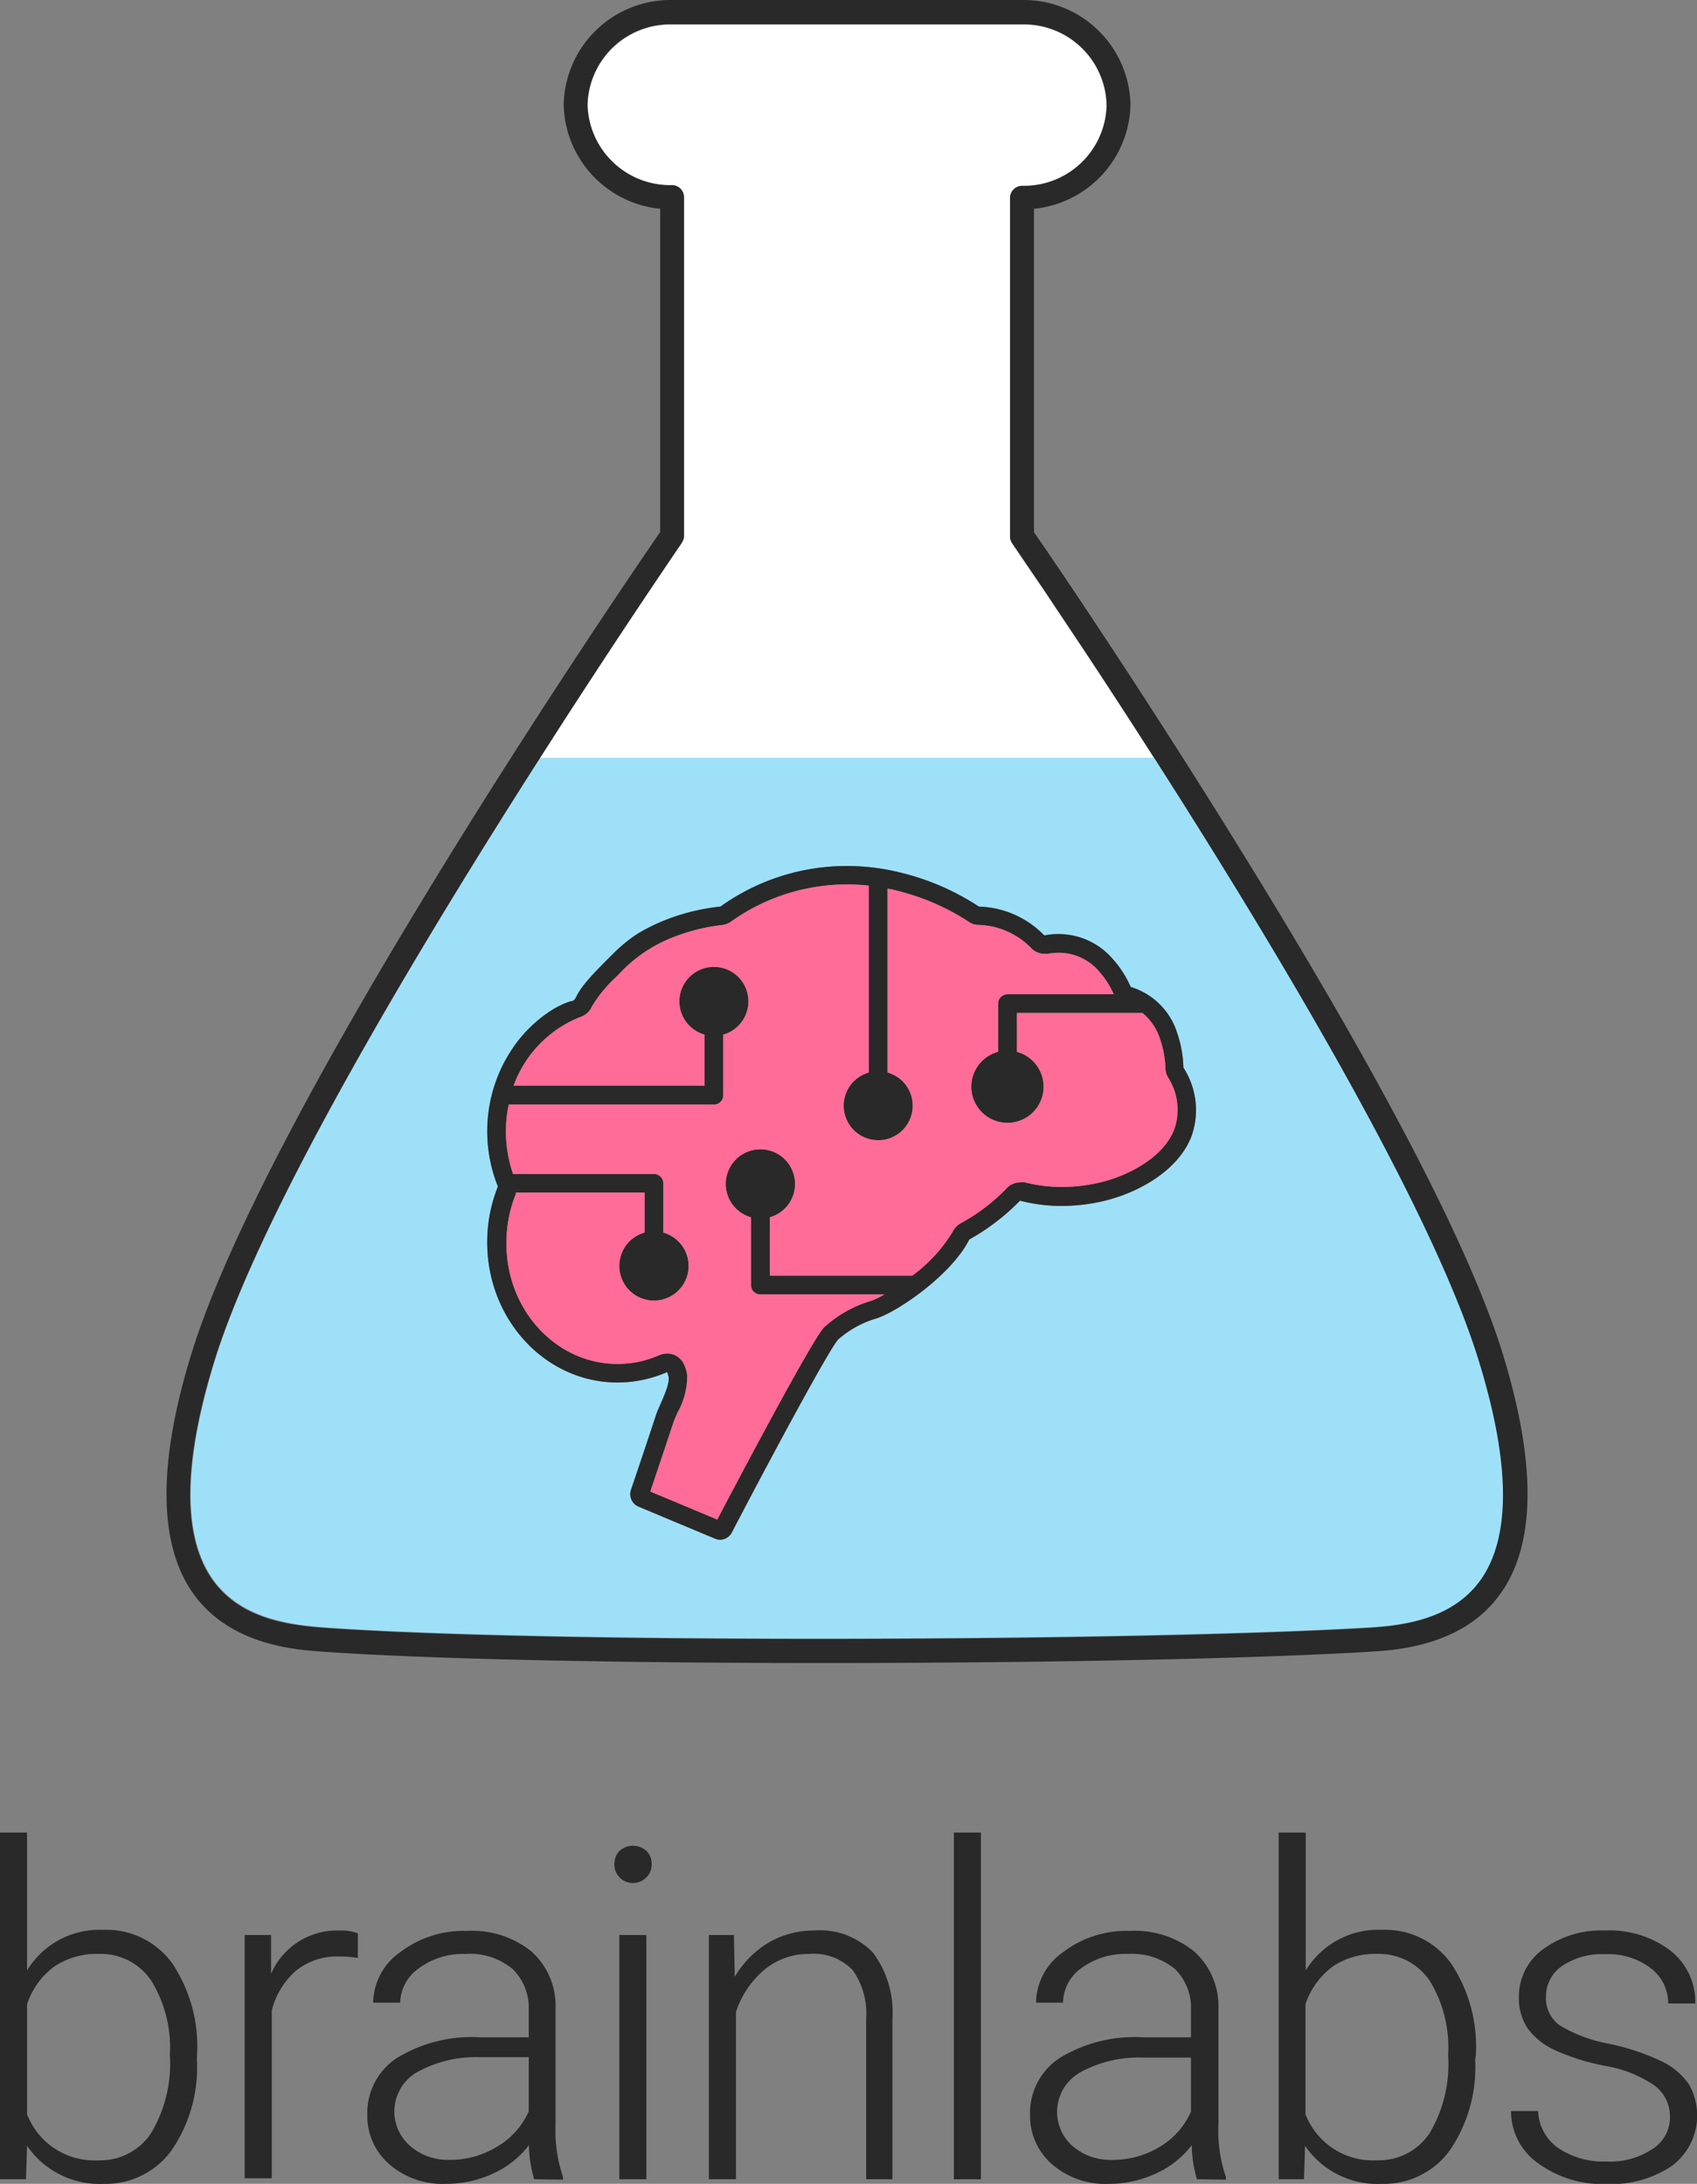 <svg xmlns="http://www.w3.org/2000/svg" viewBox="0 0 125.39 161.39"><rect x="0" y="0" width="125.39" height="161.39" fill="#808080" stroke="none"/><defs><style>.cls-1{fill:#fff;}.cls-2{fill:#9fe0f9;}.cls-3{fill:#292929;}.cls-4{fill:#ff6c98;}</style></defs><g id="Layer_2" data-name="Layer 2"><g id="logos_wordmark_" data-name="logos (wordmark)"><path class="cls-1" d="M39.91,56c5.81-9.09,10.36-15.71,10.47-15.88a.84.84,0,0,0,.16-.51v-25a.89.89,0,0,0-.89-.9,6.11,6.11,0,0,1-6.24-5.94,6.11,6.11,0,0,1,6.24-5.95H75.53a6.11,6.11,0,0,1,6.24,6,6.11,6.11,0,0,1-6.24,5.94.9.9,0,0,0-.9.9v25a.91.91,0,0,0,.16.51s1,1.52,2.43,3.57c1,1.55,2.29,3.44,3.49,5.25,2.4,3.63,4.58,7.06,4.58,7.06H39.91"/><path class="cls-2" d="M109.33,100.62C105.85,89.3,94.12,69.79,85.29,56H39.91C31.06,69.83,19.29,89.4,15.85,100.62c-2.29,7.45-2.35,12.83-.18,16,1.94,2.82,5.27,3.42,8.26,3.64,16.9,1.21,60.51,1,77.32,0,2.79-.17,6.25-.74,8.23-3.59C111.68,113.5,111.63,108.1,109.33,100.62ZM88,84.07c-1.05,2.55-4,4.09-6.38,4.67a13.47,13.47,0,0,1-3.16.38,11.88,11.88,0,0,1-3.09-.39,16.37,16.37,0,0,1-3.75,2.87c-1.35,2.69-5.49,5.47-6.95,5.86A7.42,7.42,0,0,0,61.92,99c-.67.77-4.54,7.91-7.86,14.28a1,1,0,0,1-.84.51.89.89,0,0,1-.36-.07l-3.11-1.3-2.6-1.09a1,1,0,0,1-.54-1.19q.95-2.79,1.87-5.59c.22-.66,1-2.06.93-2.76a1.33,1.33,0,0,0-.12-.39,9.15,9.15,0,0,1-3.65.77c-5.33,0-9.64-4.64-9.64-10.36a11,11,0,0,1,.79-4.12A11.1,11.1,0,0,1,36.12,82a10.84,10.84,0,0,1,1.57-4.24,10,10,0,0,1,2.91-3A6.51,6.51,0,0,1,42.14,74c.15,0,.28-.06.37-.21s.14-.29.23-.43a7,7,0,0,1,.66-.88c.56-.66,1.19-1.29,1.81-1.9A11.08,11.08,0,0,1,47.12,69,13.87,13.87,0,0,1,49.4,67.9,15.32,15.32,0,0,1,53.23,67a16,16,0,0,1,9.32-3,16.37,16.37,0,0,1,4,.49A18.41,18.41,0,0,1,72.33,67a7,7,0,0,1,4.83,2.13,5.74,5.74,0,0,1,1.06-.1,5.32,5.32,0,0,1,4,1.84,7.87,7.87,0,0,1,1.32,2.07A5.17,5.17,0,0,1,87,76.4a8.49,8.49,0,0,1,.44,2.5A5.76,5.76,0,0,1,88,84.07Z"/><path class="cls-3" d="M111.05,100.09C108.7,92.46,102.43,80.31,92.4,64c-7.69-12.52-15-23.26-16-24.66V15.43a7.91,7.91,0,0,0,7.13-7.69,7.9,7.9,0,0,0-8-7.74H49.65a7.9,7.9,0,0,0-8,7.74,7.91,7.91,0,0,0,7.13,7.69V39.32C45.65,43.85,19.68,82,14.13,100.09c-2.46,8-2.43,13.9.06,17.55,2.69,3.92,7.54,4.27,9.62,4.42,7.5.53,21,.84,37,.84,16.51,0,32-.32,40.52-.84,1.88-.12,6.87-.43,9.59-4.36C113.48,114.05,113.51,108.13,111.05,100.09Zm-60.67-60a.84.84,0,0,0,.16-.51v-25a.89.89,0,0,0-.89-.9,6.11,6.11,0,0,1-6.24-5.94,6.11,6.11,0,0,1,6.24-5.95H75.53a6.11,6.11,0,0,1,6.24,6,6.11,6.11,0,0,1-6.24,5.94.9.9,0,0,0-.9.9v25a.91.91,0,0,0,.16.51c.12.17,4.68,6.78,10.5,15.88,8.83,13.8,20.56,33.31,24,44.63,2.3,7.48,2.35,12.88.15,16.06-2,2.85-5.44,3.42-8.23,3.59-16.81,1-60.42,1.21-77.32,0-3-.22-6.32-.82-8.26-3.64-2.17-3.18-2.11-8.56.18-16C19.29,89.4,31.06,69.83,39.91,56,45.72,46.9,50.27,40.28,50.38,40.11Z"/><path class="cls-3" d="M14.55,152.21a10.85,10.85,0,0,1-1.87,6.7,6,6,0,0,1-5,2.48A6.49,6.49,0,0,1,2,158.58l-.08,2.47H0V135.43H2v10.19a6.25,6.25,0,0,1,5.63-3,6,6,0,0,1,5.07,2.44,11,11,0,0,1,1.86,6.8Zm-2-.35a9.4,9.4,0,0,0-1.39-5.51,4.5,4.5,0,0,0-3.9-1.95,5.57,5.57,0,0,0-3.26.94,5.68,5.68,0,0,0-2,2.77v8.14a5.33,5.33,0,0,0,5.3,3.4,4.48,4.48,0,0,0,3.86-2A10,10,0,0,0,12.55,151.86Z"/><path class="cls-3" d="M26.44,144.7a7.24,7.24,0,0,0-1.35-.11,4.83,4.83,0,0,0-3.16,1,5.71,5.71,0,0,0-1.85,3v12.39h-2V143h1.95l0,2.87a5.31,5.31,0,0,1,5.09-3.2,3.37,3.37,0,0,1,1.32.21Z"/><path class="cls-3" d="M39.47,161.05a9.48,9.48,0,0,1-.39-2.52,6.84,6.84,0,0,1-2.67,2.11,8.18,8.18,0,0,1-3.45.75,6,6,0,0,1-4.21-1.46,4.73,4.73,0,0,1-1.61-3.67,4.85,4.85,0,0,1,2.19-4.17,10.57,10.57,0,0,1,6.12-1.53h3.62v-2.05a4,4,0,0,0-1.2-3,4.9,4.9,0,0,0-3.47-1.11,5.47,5.47,0,0,0-3.46,1.07A3.18,3.18,0,0,0,29.57,148l-2,0a4.66,4.66,0,0,1,2-3.73,7.74,7.74,0,0,1,4.93-1.57,7,7,0,0,1,4.76,1.51,5.4,5.4,0,0,1,1.79,4.21v8.54a10.74,10.74,0,0,0,.55,3.92v.2Zm-6.28-1.43a6.65,6.65,0,0,0,3.58-1,5.7,5.7,0,0,0,2.3-2.59v-4H35.5a9,9,0,0,0-4.67,1.1,3.36,3.36,0,0,0-.56,5.43A4.26,4.26,0,0,0,33.19,159.62Z"/><path class="cls-3" d="M45.4,137.79a1.37,1.37,0,0,1,.37-1,1.49,1.49,0,0,1,2,0,1.34,1.34,0,0,1,.38,1,1.29,1.29,0,0,1-.38.94,1.38,1.38,0,0,1-2.38-.94Zm2.36,23.26h-2V143h2Z"/><path class="cls-3" d="M54.23,143l.06,3.09a7.21,7.21,0,0,1,2.54-2.55,6.62,6.62,0,0,1,3.35-.87,5.4,5.4,0,0,1,4.32,1.63,7.36,7.36,0,0,1,1.44,4.91v11.84H64V149.19a5.52,5.52,0,0,0-1-3.6,4,4,0,0,0-3.23-1.19,5.08,5.08,0,0,0-3.28,1.16,6.83,6.83,0,0,0-2.11,3.13v12.36h-2V143Z"/><path class="cls-3" d="M72.48,161.05h-2V135.43h2Z"/><path class="cls-3" d="M88.44,161.05a9.16,9.16,0,0,1-.38-2.52,6.88,6.88,0,0,1-2.68,2.11,8.15,8.15,0,0,1-3.45.75,6,6,0,0,1-4.21-1.46,4.73,4.73,0,0,1-1.61-3.67,4.85,4.85,0,0,1,2.19-4.17,10.61,10.61,0,0,1,6.12-1.53H88v-2.05a4,4,0,0,0-1.19-3,5,5,0,0,0-3.48-1.11,5.49,5.49,0,0,0-3.46,1.07A3.17,3.17,0,0,0,78.55,148l-2,0a4.64,4.64,0,0,1,2-3.73,7.69,7.69,0,0,1,4.92-1.57,7,7,0,0,1,4.76,1.51,5.44,5.44,0,0,1,1.8,4.21v8.54a10.53,10.53,0,0,0,.55,3.92v.2Zm-6.27-1.43a6.7,6.7,0,0,0,3.58-1A5.68,5.68,0,0,0,88,156.06v-4H84.47a9,9,0,0,0-4.67,1.1,3.36,3.36,0,0,0-.56,5.43A4.28,4.28,0,0,0,82.17,159.62Z"/><path class="cls-3" d="M109,152.21a10.92,10.92,0,0,1-1.87,6.7,6,6,0,0,1-5,2.48,6.48,6.48,0,0,1-5.7-2.81l-.08,2.47H94.48V135.43h2v10.19a6.27,6.27,0,0,1,5.64-3,6,6,0,0,1,5.07,2.44,11.08,11.08,0,0,1,1.86,6.8Zm-2-.35a9.4,9.4,0,0,0-1.38-5.51,4.53,4.53,0,0,0-3.91-1.95,5.54,5.54,0,0,0-3.25.94,5.75,5.75,0,0,0-2,2.77v8.14a5.35,5.35,0,0,0,5.31,3.4,4.49,4.49,0,0,0,3.86-2A10,10,0,0,0,107,151.86Z"/><path class="cls-3" d="M123.39,156.46a2.83,2.83,0,0,0-1.2-2.38,9.17,9.17,0,0,0-3.59-1.41,16.18,16.18,0,0,1-3.73-1.17,5.06,5.06,0,0,1-2-1.61,4,4,0,0,1-.64-2.3,4.29,4.29,0,0,1,1.78-3.53,7.22,7.22,0,0,1,4.58-1.39,7.39,7.39,0,0,1,4.84,1.49,4.79,4.79,0,0,1,1.83,3.9h-2a3.25,3.25,0,0,0-1.33-2.64,5.21,5.21,0,0,0-3.34-1,5.27,5.27,0,0,0-3.17.87,2.73,2.73,0,0,0-1.19,2.28,2.48,2.48,0,0,0,1,2.1,10.78,10.78,0,0,0,3.62,1.36,17.18,17.18,0,0,1,3.94,1.31,5.2,5.2,0,0,1,2,1.69,4.65,4.65,0,0,1-1.21,6,7.91,7.91,0,0,1-4.82,1.37,8.07,8.07,0,0,1-5.11-1.53,4.7,4.7,0,0,1-2-3.86h2a3.49,3.49,0,0,0,1.48,2.73,6,6,0,0,0,3.59,1,5.6,5.6,0,0,0,3.37-.92A2.74,2.74,0,0,0,123.39,156.46Z"/><path class="cls-3" d="M36,83.6A11,11,0,0,1,36.12,82a10.84,10.84,0,0,1,1.57-4.24,10,10,0,0,1,2.91-3A6.51,6.51,0,0,1,42.14,74c.15,0,.28-.06.37-.21s.14-.29.23-.43a8,8,0,0,1,.65-.88c.57-.66,1.2-1.29,1.82-1.9A11.08,11.08,0,0,1,47.12,69,13.87,13.87,0,0,1,49.4,67.9,15.32,15.32,0,0,1,53.23,67a16,16,0,0,1,9.32-3,16.37,16.37,0,0,1,4,.49A18.41,18.41,0,0,1,72.33,67a7,7,0,0,1,4.83,2.13,5.74,5.74,0,0,1,1.06-.1,5.28,5.28,0,0,1,4,1.84,7.69,7.69,0,0,1,1.33,2.07A5.17,5.17,0,0,1,87,76.4a8.49,8.49,0,0,1,.44,2.5A5.76,5.76,0,0,1,88,84.07c-1.05,2.55-4,4.09-6.38,4.67a13.47,13.47,0,0,1-3.16.38,11.88,11.88,0,0,1-3.09-.39,16.37,16.37,0,0,1-3.75,2.87c-1.35,2.69-5.5,5.47-6.95,5.86A7.42,7.42,0,0,0,61.92,99c-.67.77-4.54,7.91-7.86,14.28a1,1,0,0,1-.84.51.89.89,0,0,1-.36-.07l-3.11-1.3-2.6-1.09a1,1,0,0,1-.54-1.19q.95-2.79,1.87-5.59c.22-.66,1-2.06.93-2.76a1.72,1.72,0,0,0-.12-.39,9.16,9.16,0,0,1-3.66.77c-5.32,0-9.63-4.64-9.63-10.36a11,11,0,0,1,.79-4.12A11,11,0,0,1,36,83.6Zm9.63,17.2a7.57,7.57,0,0,0,3.1-.66,1.55,1.55,0,0,1,.56-.11,1.36,1.36,0,0,1,1.27.84,2.89,2.89,0,0,1,.22.78,5.63,5.63,0,0,1-.72,2.75c-.11.25-.22.5-.27.63l-.93,2.79-.81,2.41,2.21.92L53,112.3c1.13-2.16,6.83-13,7.87-14.19L61,98a8.73,8.73,0,0,1,3.29-1.84,5.16,5.16,0,0,0,1.06-.5H56.18a.69.69,0,0,1-.69-.7v-5a2.56,2.56,0,1,1,1.39,0v4.31H67.32l.09,0a11.21,11.21,0,0,0,3-3.27,1.44,1.44,0,0,1,.54-.58,13.94,13.94,0,0,0,3.38-2.55,1.38,1.38,0,0,1,1.06-.49,1.32,1.32,0,0,1,.34,0,11.13,11.13,0,0,0,2.75.34,12.37,12.37,0,0,0,2.83-.34c2-.48,4.58-1.78,5.43-3.85a4.39,4.39,0,0,0-.45-3.93,1.51,1.51,0,0,1-.18-.66,7.24,7.24,0,0,0-.37-2.08,4.18,4.18,0,0,0-1.32-2H75.13v2.87a2.67,2.67,0,1,1-1.38,0V74.18a.7.7,0,0,1,.69-.7h7.85a0,0,0,0,1,0,0,6.37,6.37,0,0,0-1.07-1.68,3.93,3.93,0,0,0-3-1.39,4.74,4.74,0,0,0-.82.08l-.24,0a1.39,1.39,0,0,1-1-.46,5.67,5.67,0,0,0-3.92-1.68,1.22,1.22,0,0,1-.66-.23,17.29,17.29,0,0,0-5.35-2.31c-.21-.06-.43-.1-.65-.14V79.26a2.55,2.55,0,1,1-1.38,0V65.59a.7.7,0,0,1,0-.14,15.53,15.53,0,0,0-1.66-.09A14.77,14.77,0,0,0,54,68.12a1.47,1.47,0,0,1-.64.24,14.29,14.29,0,0,0-3.48.85A10.7,10.7,0,0,0,46,71.71l-.41.43a9.94,9.94,0,0,0-1.85,2.23,1.37,1.37,0,0,1-.79.76,8.61,8.61,0,0,0-5,5.1H52.06V76.46a2.55,2.55,0,1,1,1.38,0v4.47a.69.69,0,0,1-.69.7H37.59a9.21,9.21,0,0,0-.21,2,9.7,9.7,0,0,0,.53,3.13H48.32a.69.69,0,0,1,.69.7v3.63a2.56,2.56,0,1,1-1.38,0V88.13H38.11a.56.56,0,0,1,0,.12,9.52,9.52,0,0,0-.69,3.59C37.38,96.78,41.08,100.8,45.63,100.8Z"/><path class="cls-4" d="M45.63,100.8a7.57,7.57,0,0,0,3.1-.66,1.55,1.55,0,0,1,.56-.11,1.36,1.36,0,0,1,1.27.84,2.89,2.89,0,0,1,.22.78,5.63,5.63,0,0,1-.72,2.75c-.11.25-.22.5-.27.63l-.93,2.79-.81,2.41,2.21.92L53,112.3c1.13-2.16,6.83-13,7.87-14.19L61,98a8.73,8.73,0,0,1,3.29-1.84,5.16,5.16,0,0,0,1.06-.5H56.18a.69.69,0,0,1-.69-.7v-5a2.56,2.56,0,1,1,1.39,0v4.31H67.32l.09,0a11.21,11.21,0,0,0,3-3.27,1.44,1.44,0,0,1,.54-.58,13.94,13.94,0,0,0,3.38-2.55,1.38,1.38,0,0,1,1.06-.49,1.32,1.32,0,0,1,.34,0,11.13,11.13,0,0,0,2.75.34,12.37,12.37,0,0,0,2.83-.34c2-.48,4.58-1.78,5.43-3.85a4.39,4.39,0,0,0-.45-3.93,1.51,1.51,0,0,1-.18-.66,7.24,7.24,0,0,0-.37-2.08,4.18,4.18,0,0,0-1.32-2H75.13v2.87a2.67,2.67,0,1,1-1.38,0V74.18a.7.7,0,0,1,.69-.7h7.85a0,0,0,0,1,0,0,6.37,6.37,0,0,0-1.07-1.68,3.93,3.93,0,0,0-3-1.39,4.74,4.74,0,0,0-.82.08l-.24,0a1.39,1.39,0,0,1-1-.46,5.67,5.67,0,0,0-3.92-1.68,1.22,1.22,0,0,1-.66-.23,17.29,17.29,0,0,0-5.35-2.31c-.21-.06-.43-.1-.65-.14V79.26a2.55,2.55,0,1,1-1.38,0V65.59a.7.7,0,0,1,0-.14,15.53,15.53,0,0,0-1.66-.09A14.77,14.77,0,0,0,54,68.12a1.47,1.47,0,0,1-.64.24,14.29,14.29,0,0,0-3.48.85A10.7,10.7,0,0,0,46,71.71l-.41.43a9.94,9.94,0,0,0-1.85,2.23,1.37,1.37,0,0,1-.79.76,8.61,8.61,0,0,0-5,5.1H52.06V76.46a2.55,2.55,0,1,1,1.38,0v4.47a.69.69,0,0,1-.69.7H37.59a9.21,9.21,0,0,0-.21,2,9.7,9.7,0,0,0,.53,3.13H48.32a.69.69,0,0,1,.69.7v3.63a2.56,2.56,0,1,1-1.38,0V88.13H38.11a.56.56,0,0,1,0,.12,9.52,9.52,0,0,0-.69,3.59C37.38,96.78,41.08,100.8,45.63,100.8Z"/></g></g></svg>